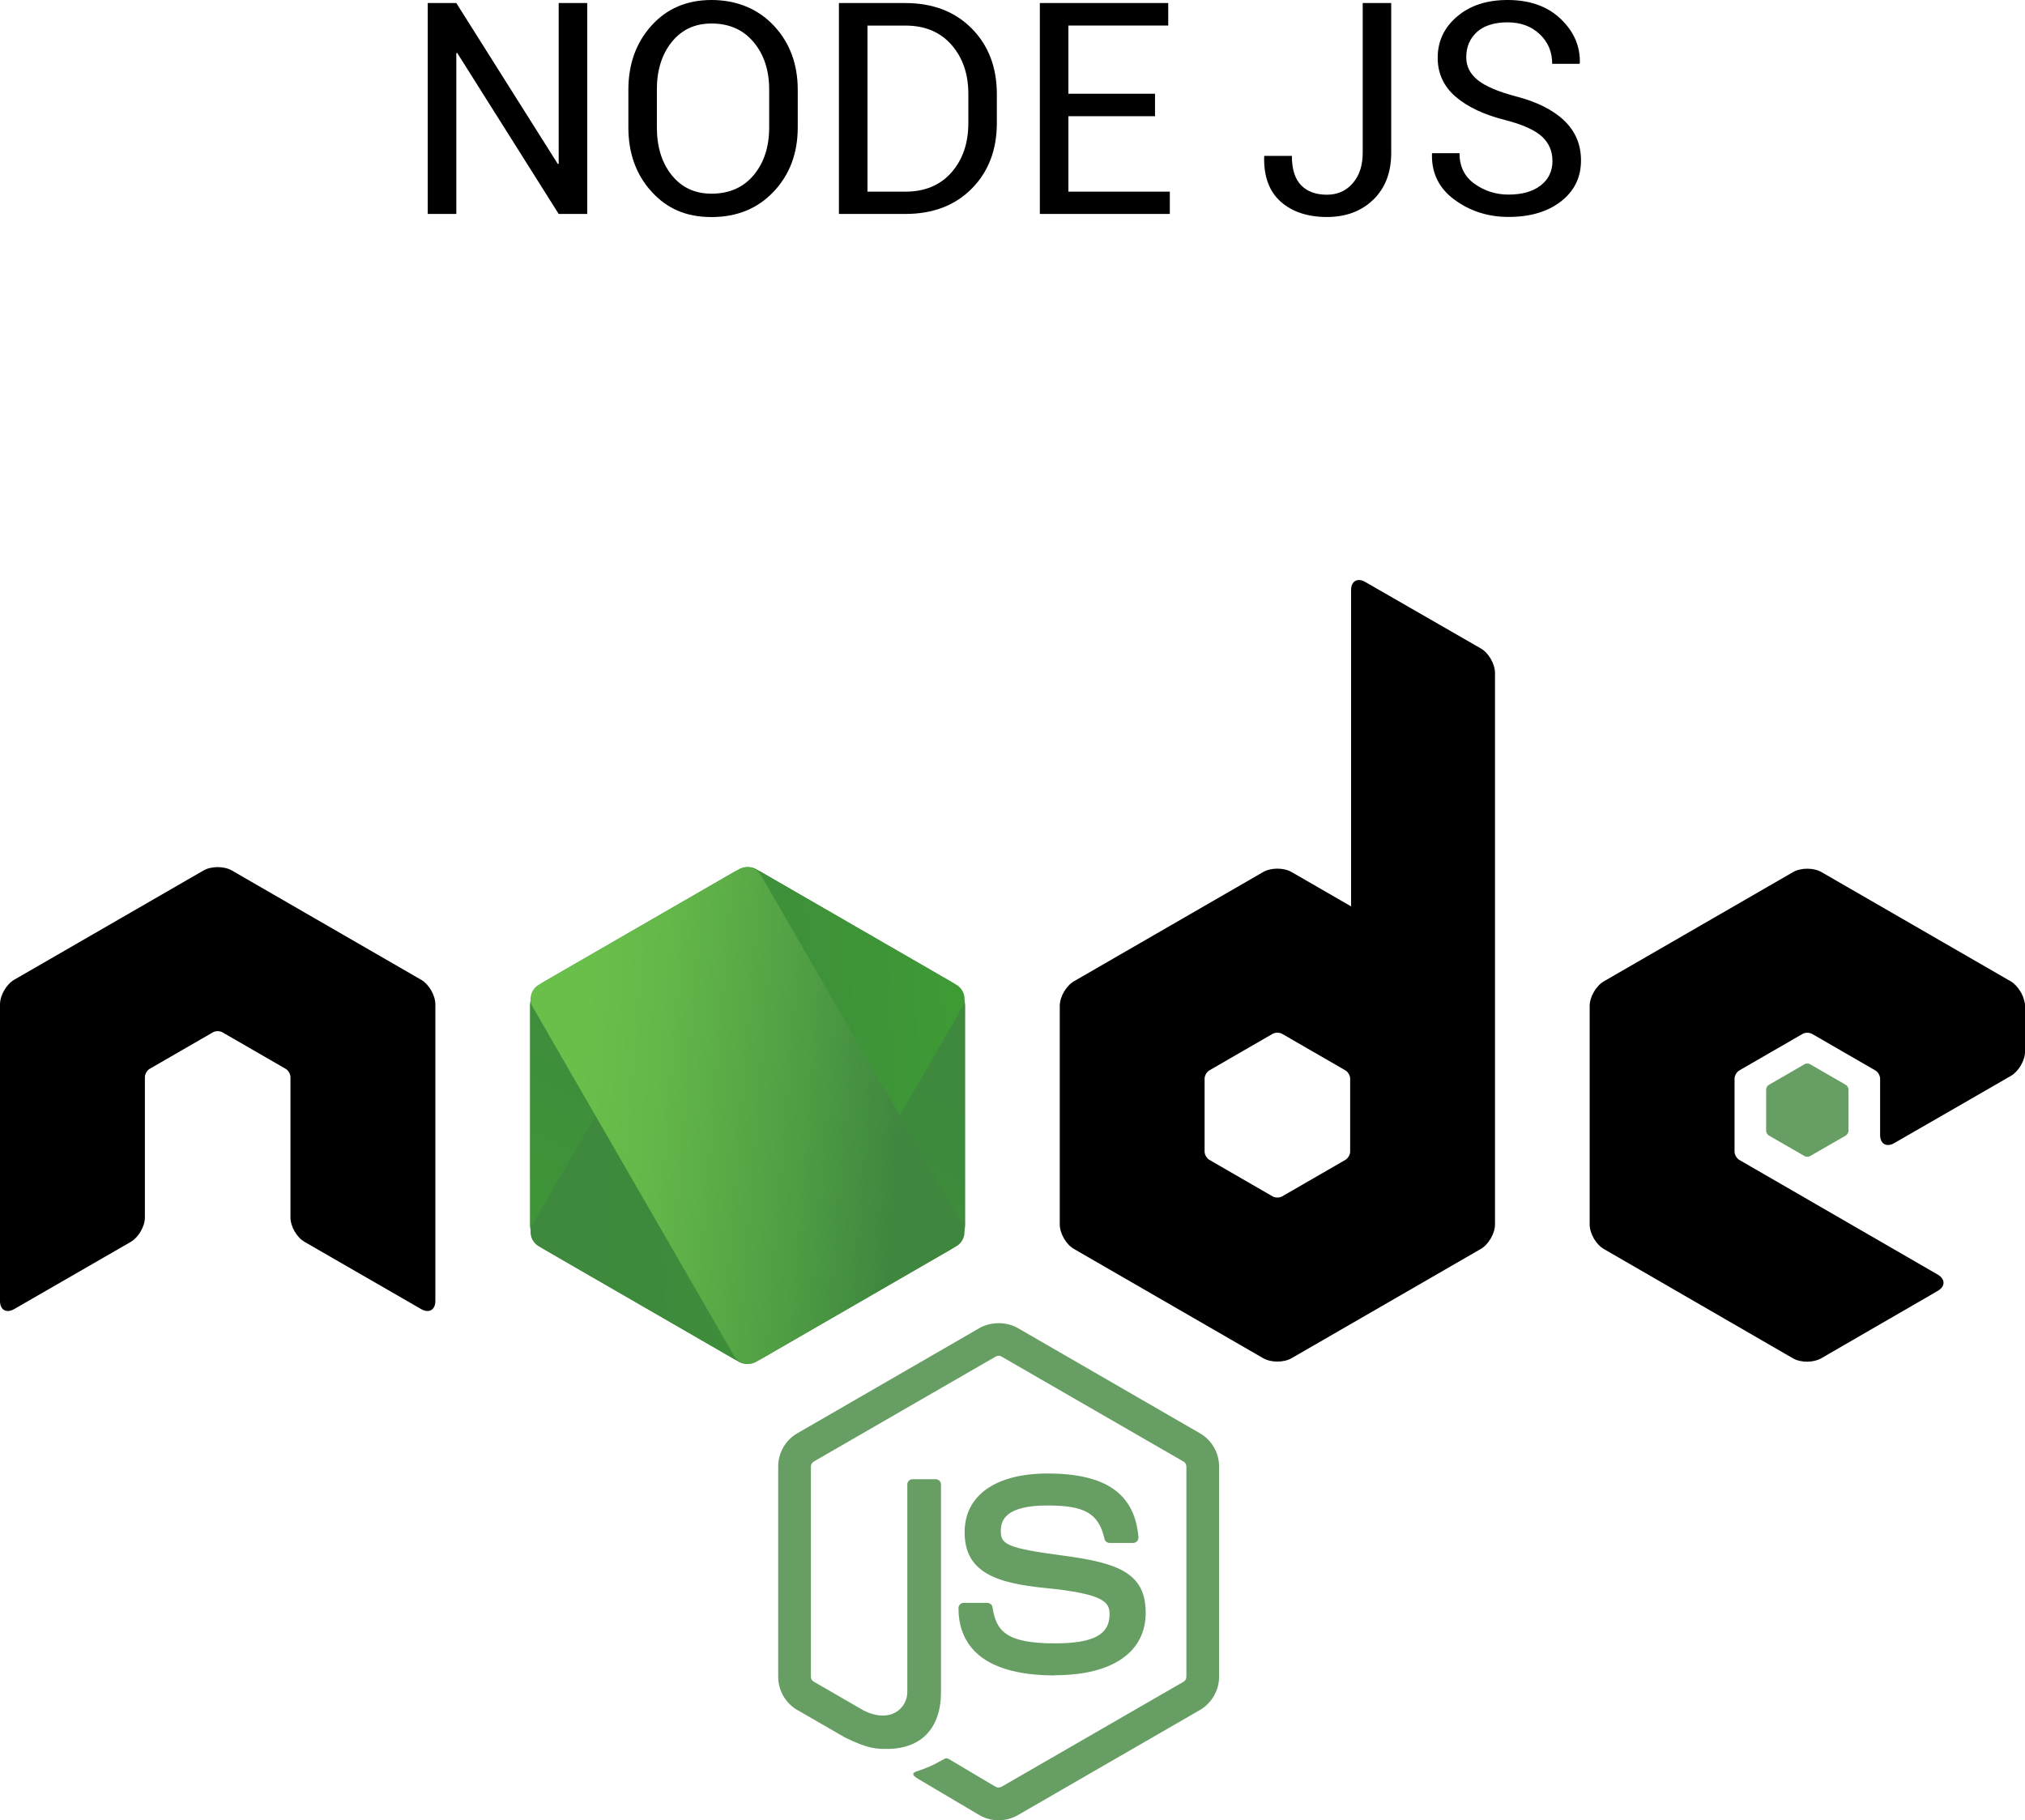 <?xml version="1.0" encoding="UTF-8"?>
<svg id="Layer_2" data-name="Layer 2" xmlns="http://www.w3.org/2000/svg" xmlns:xlink="http://www.w3.org/1999/xlink" viewBox="0 0 332.48 298.88">
  <defs>
    <style>
      .cls-1 {
        fill: url(#linear-gradient-2);
      }

      .cls-2 {
        fill: #679e63;
      }

      .cls-3 {
        fill: url(#linear-gradient-3);
      }

      .cls-4 {
        fill: url(#linear-gradient);
      }
    </style>
    <linearGradient id="linear-gradient" x1="149.02" y1="135.6" x2="83.53" y2="254.09" gradientUnits="userSpaceOnUse">
      <stop offset="0" stop-color="#3f873f"/>
      <stop offset=".33" stop-color="#3e8a3d"/>
      <stop offset=".64" stop-color="#3e9537"/>
      <stop offset=".93" stop-color="#3da82d"/>
      <stop offset="1" stop-color="#3dae2b"/>
    </linearGradient>
    <linearGradient id="linear-gradient-2" x1="63.45" y1="185.48" x2="192.66" y2="180.42" xlink:href="#linear-gradient"/>
    <linearGradient id="linear-gradient-3" x1="88.88" y1="180.43" x2="157.12" y2="185.93" gradientUnits="userSpaceOnUse">
      <stop offset="0" stop-color="#6abf4b"/>
      <stop offset=".09" stop-color="#6abf4b"/>
      <stop offset=".29" stop-color="#63b649"/>
      <stop offset=".6" stop-color="#519f44"/>
      <stop offset=".86" stop-color="#3f873f"/>
      <stop offset="1" stop-color="#3f873f"/>
    </linearGradient>
  </defs>
  <g id="shields">
    <g>
      <path class="cls-2" d="M163.96,298.88c-1.09,0-2.18-.29-3.14-.84l-9.99-5.91c-1.49-.83-.76-1.13-.27-1.3,1.99-.69,2.39-.85,4.52-2.05,.22-.13,.51-.08,.74,.06l7.67,4.55c.28,.15,.67,.15,.93,0l29.91-17.26c.28-.16,.46-.48,.46-.81v-34.52c0-.34-.18-.65-.47-.82l-29.9-17.25c-.28-.16-.64-.16-.92,0l-29.89,17.25c-.29,.17-.47,.49-.47,.82v34.52c0,.33,.18,.64,.47,.8l8.19,4.73c4.45,2.22,7.17-.4,7.17-3.03v-34.08c0-.48,.39-.86,.87-.86h3.79c.47,0,.87,.38,.87,.86v34.08c0,5.93-3.23,9.34-8.86,9.34-1.73,0-3.09,0-6.89-1.87l-7.84-4.52c-1.94-1.12-3.14-3.21-3.14-5.46v-34.52c0-2.24,1.2-4.34,3.14-5.45l29.91-17.28c1.89-1.07,4.41-1.07,6.29,0l29.91,17.28c1.94,1.12,3.14,3.21,3.14,5.45v34.52c0,2.24-1.21,4.33-3.14,5.46l-29.91,17.27c-.96,.55-2.04,.84-3.15,.84"/>
      <path class="cls-2" d="M173.2,275.09c-13.09,0-15.83-6.01-15.83-11.05,0-.48,.39-.86,.86-.86h3.87c.43,0,.79,.31,.86,.73,.58,3.94,2.32,5.92,10.24,5.92,6.3,0,8.98-1.43,8.98-4.77,0-1.93-.76-3.36-10.55-4.32-8.18-.81-13.25-2.62-13.25-9.16,0-6.04,5.09-9.64,13.62-9.64,9.58,0,14.32,3.33,14.92,10.46,.02,.25-.06,.48-.23,.66-.16,.17-.39,.28-.63,.28h-3.88c-.4,0-.76-.29-.84-.68-.93-4.14-3.2-5.47-9.34-5.47-6.88,0-7.68,2.4-7.68,4.19,0,2.18,.94,2.81,10.23,4.04,9.19,1.21,13.56,2.94,13.56,9.39s-5.43,10.25-14.91,10.25"/>
      <path d="M243.15,106.48l-19-10.93c-1.28-.74-2.32-.13-2.32,1.34v51.93l-9.77-5.64c-1.28-.74-3.38-.74-4.66,0l-31.07,17.94c-1.28,.74-2.33,2.56-2.33,4.04v35.88c0,1.48,1.05,3.3,2.33,4.03l31.07,17.94c1.28,.74,3.38,.74,4.66,0l31.07-17.94c1.28-.74,2.33-2.56,2.33-4.03V110.49c0-1.47-1.04-3.28-2.32-4.01Zm-21.47,82.61c0,.49-.35,1.1-.78,1.35l-10.39,6c-.43,.25-1.13,.25-1.56,0l-10.39-6c-.43-.25-.78-.85-.78-1.35v-11.99c0-.5,.35-1.1,.78-1.35l10.39-6c.43-.25,1.13-.25,1.56,0l10.39,6c.43,.25,.78,.85,.78,1.35v11.99Z"/>
      <path d="M69.14,160.87l-31.07-17.94c-1.28-.74-3.38-.74-4.66,0L2.33,160.87c-1.28,.74-2.33,2.56-2.33,4.04v48.7c0,1.47,1.04,2.07,2.32,1.34l19.15-11.04c1.27-.74,2.32-2.54,2.32-4.01v-23.05c0-.49,.35-1.1,.78-1.35l10.39-6c.43-.25,1.13-.25,1.56,0l10.39,6c.43,.25,.78,.85,.78,1.35v23.05c0,1.47,1.04,3.28,2.32,4.01l19.15,11.04c1.28,.73,2.32,.13,2.32-1.34v-48.7c0-1.48-1.05-3.3-2.33-4.04Z"/>
      <g>
        <path d="M332.43,164.65c-.01-.09-.04-.18-.06-.27h0s0-.04-.01-.06c-.05-.2-.11-.4-.18-.6,0-.02-.01-.03-.02-.05h0c-.06-.15-.12-.29-.19-.43h0c-.1-.2-.21-.4-.33-.58-.03-.04-.05-.08-.08-.12-.08-.11-.15-.22-.24-.33-.07-.09-.14-.17-.21-.25-.04-.05-.09-.1-.13-.15-.11-.12-.22-.22-.34-.32-.03-.02-.06-.05-.08-.07-.13-.11-.27-.21-.42-.29l-7.12-4.11-23.96-13.83c-1.28-.74-3.38-.74-4.66,0l-31.07,17.94c-1.28,.74-2.33,2.56-2.33,4.04v35.88c0,1.48,1.05,3.3,2.33,4.03l9.52,5.5,21.53,12.45c1.27,.74,3.36,.73,4.63,0l19.14-11.07c1.27-.74,1.27-1.94,0-2.68l-32.58-18.83c-.43-.25-.78-.85-.78-1.35v-11.99c0-.5,.35-1.1,.78-1.35l10.39-6c.43-.25,1.13-.25,1.56,0l10.39,6c.43,.25,.78,.85,.78,1.35v9.24c0,1.47,1.04,2.08,2.32,1.34l9.97-5.74h0l9.19-5.3c1.27-.74,2.32-2.54,2.32-4.01v-7.47c0-.17-.02-.34-.04-.51Z"/>
        <path class="cls-2" d="M297.18,174.73c-.24-.14-.64-.14-.88,0l-5.88,3.4c-.24,.14-.44,.48-.44,.76v6.79c0,.28,.2,.62,.44,.76l5.88,3.39c.24,.14,.64,.14,.88,0l5.88-3.39c.24-.14,.44-.48,.44-.76v-6.79c0-.28-.2-.62-.44-.76l-5.88-3.4Z"/>
      </g>
      <g>
        <path class="cls-4" d="M120.41,143.24l-31.07,17.94c-1.28,.74-2.33,2.56-2.33,4.03v35.88c0,1.48,1.05,3.3,2.33,4.04l31.07,17.94c1.28,.74,3.38,.74,4.66,0l31.07-17.94c1.28-.74,2.33-2.56,2.33-4.04v-35.88c0-1.48-1.05-3.3-2.33-4.03l-31.07-17.94c-1.28-.74-3.38-.74-4.66,0Z"/>
        <path class="cls-1" d="M87.47,200.97c-.74,1.28-.29,2.92,.98,3.66l32.84,18.96c1.27,.74,2.92,.3,3.66-.98l33.06-57.26c.74-1.27,.29-2.92-.98-3.66l-32.83-18.96c-1.27-.74-2.92-.3-3.66,.98l-33.06,57.26Z"/>
        <path class="cls-3" d="M158,200.97c.74,1.28,.29,2.92-.98,3.66l-32.83,18.96c-1.27,.74-2.92,.3-3.66-.98l-33.06-57.26c-.74-1.27-.29-2.92,.98-3.66l32.83-18.96c1.27-.74,2.92-.3,3.66,.98l33.06,57.26Z"/>
      </g>
    </g>
  </g>
  <g id="names">
    <g>
      <path d="M96.42,35.13h-4.69l-16.67-26.45-.14,.05v26.4h-4.69V.5h4.69l16.67,26.43,.14-.05V.5h4.69V35.13Z"/>
      <path d="M130.98,20.91c0,4.23-1.31,7.75-3.94,10.54s-6.03,4.19-10.22,4.19-7.33-1.4-9.86-4.19-3.79-6.3-3.79-10.54v-6.16c0-4.22,1.26-7.73,3.79-10.54s5.82-4.21,9.86-4.21,7.59,1.4,10.22,4.2,3.94,6.32,3.94,10.55v6.16Zm-4.69-6.21c0-3.17-.86-5.77-2.57-7.8s-4.01-3.04-6.9-3.04c-2.73,0-4.9,1.01-6.53,3.04s-2.44,4.63-2.44,7.8v6.21c0,3.2,.81,5.82,2.44,7.85s3.8,3.04,6.53,3.04c2.9,0,5.21-1.01,6.91-3.03s2.56-4.64,2.56-7.86v-6.21Z"/>
      <path d="M137.74,35.13V.5h10.89c4.52,0,8.15,1.39,10.91,4.17,2.75,2.78,4.13,6.38,4.13,10.79v4.73c0,4.42-1.38,8.02-4.13,10.79-2.75,2.77-6.39,4.15-10.91,4.15h-10.89Zm4.69-30.95V31.47h6.21c3.2,0,5.73-1.05,7.58-3.16s2.77-4.81,2.77-8.11v-4.78c0-3.27-.92-5.95-2.77-8.06s-4.37-3.16-7.58-3.16h-6.21Z"/>
      <path d="M189.64,19.08h-14.22v12.39h16.65v3.66h-21.34V.5h21.08v3.69h-16.39V15.39h14.22v3.69Z"/>
      <path d="M223.73,.5h4.69V25.1c0,3.22-.98,5.78-2.94,7.68s-4.5,2.85-7.62,2.85-5.72-.84-7.6-2.53-2.78-4.14-2.7-7.36l.05-.14h4.5c0,2.16,.5,3.76,1.5,4.8s2.42,1.57,4.26,1.57c1.73,0,3.14-.63,4.23-1.88s1.64-2.92,1.64-5V.5Z"/>
      <path d="M254.89,26.4c0-1.57-.56-2.89-1.69-3.95s-3.11-1.97-5.95-2.71c-3.52-.87-6.27-2.16-8.24-3.85s-2.96-3.83-2.96-6.4c0-2.71,1.06-4.97,3.19-6.78s4.88-2.71,8.28-2.71c3.65,0,6.55,1.03,8.72,3.1s3.22,4.48,3.15,7.24l-.07,.14h-4.47c0-1.97-.69-3.59-2.06-4.88s-3.13-1.93-5.27-1.93-3.87,.53-5.03,1.59-1.75,2.44-1.75,4.14c0,1.51,.64,2.76,1.91,3.77s3.35,1.89,6.22,2.65c3.49,.9,6.14,2.24,7.97,4s2.74,3.93,2.74,6.52c0,2.79-1.1,5.03-3.29,6.73s-5.06,2.55-8.6,2.55c-3.35,0-6.3-.94-8.86-2.81s-3.8-4.38-3.72-7.52l.05-.14h4.47c0,2.17,.82,3.85,2.47,5.03s3.51,1.77,5.59,1.77c2.22,0,3.98-.5,5.27-1.5s1.94-2.35,1.94-4.07Z"/>
    </g>
  </g>
</svg>